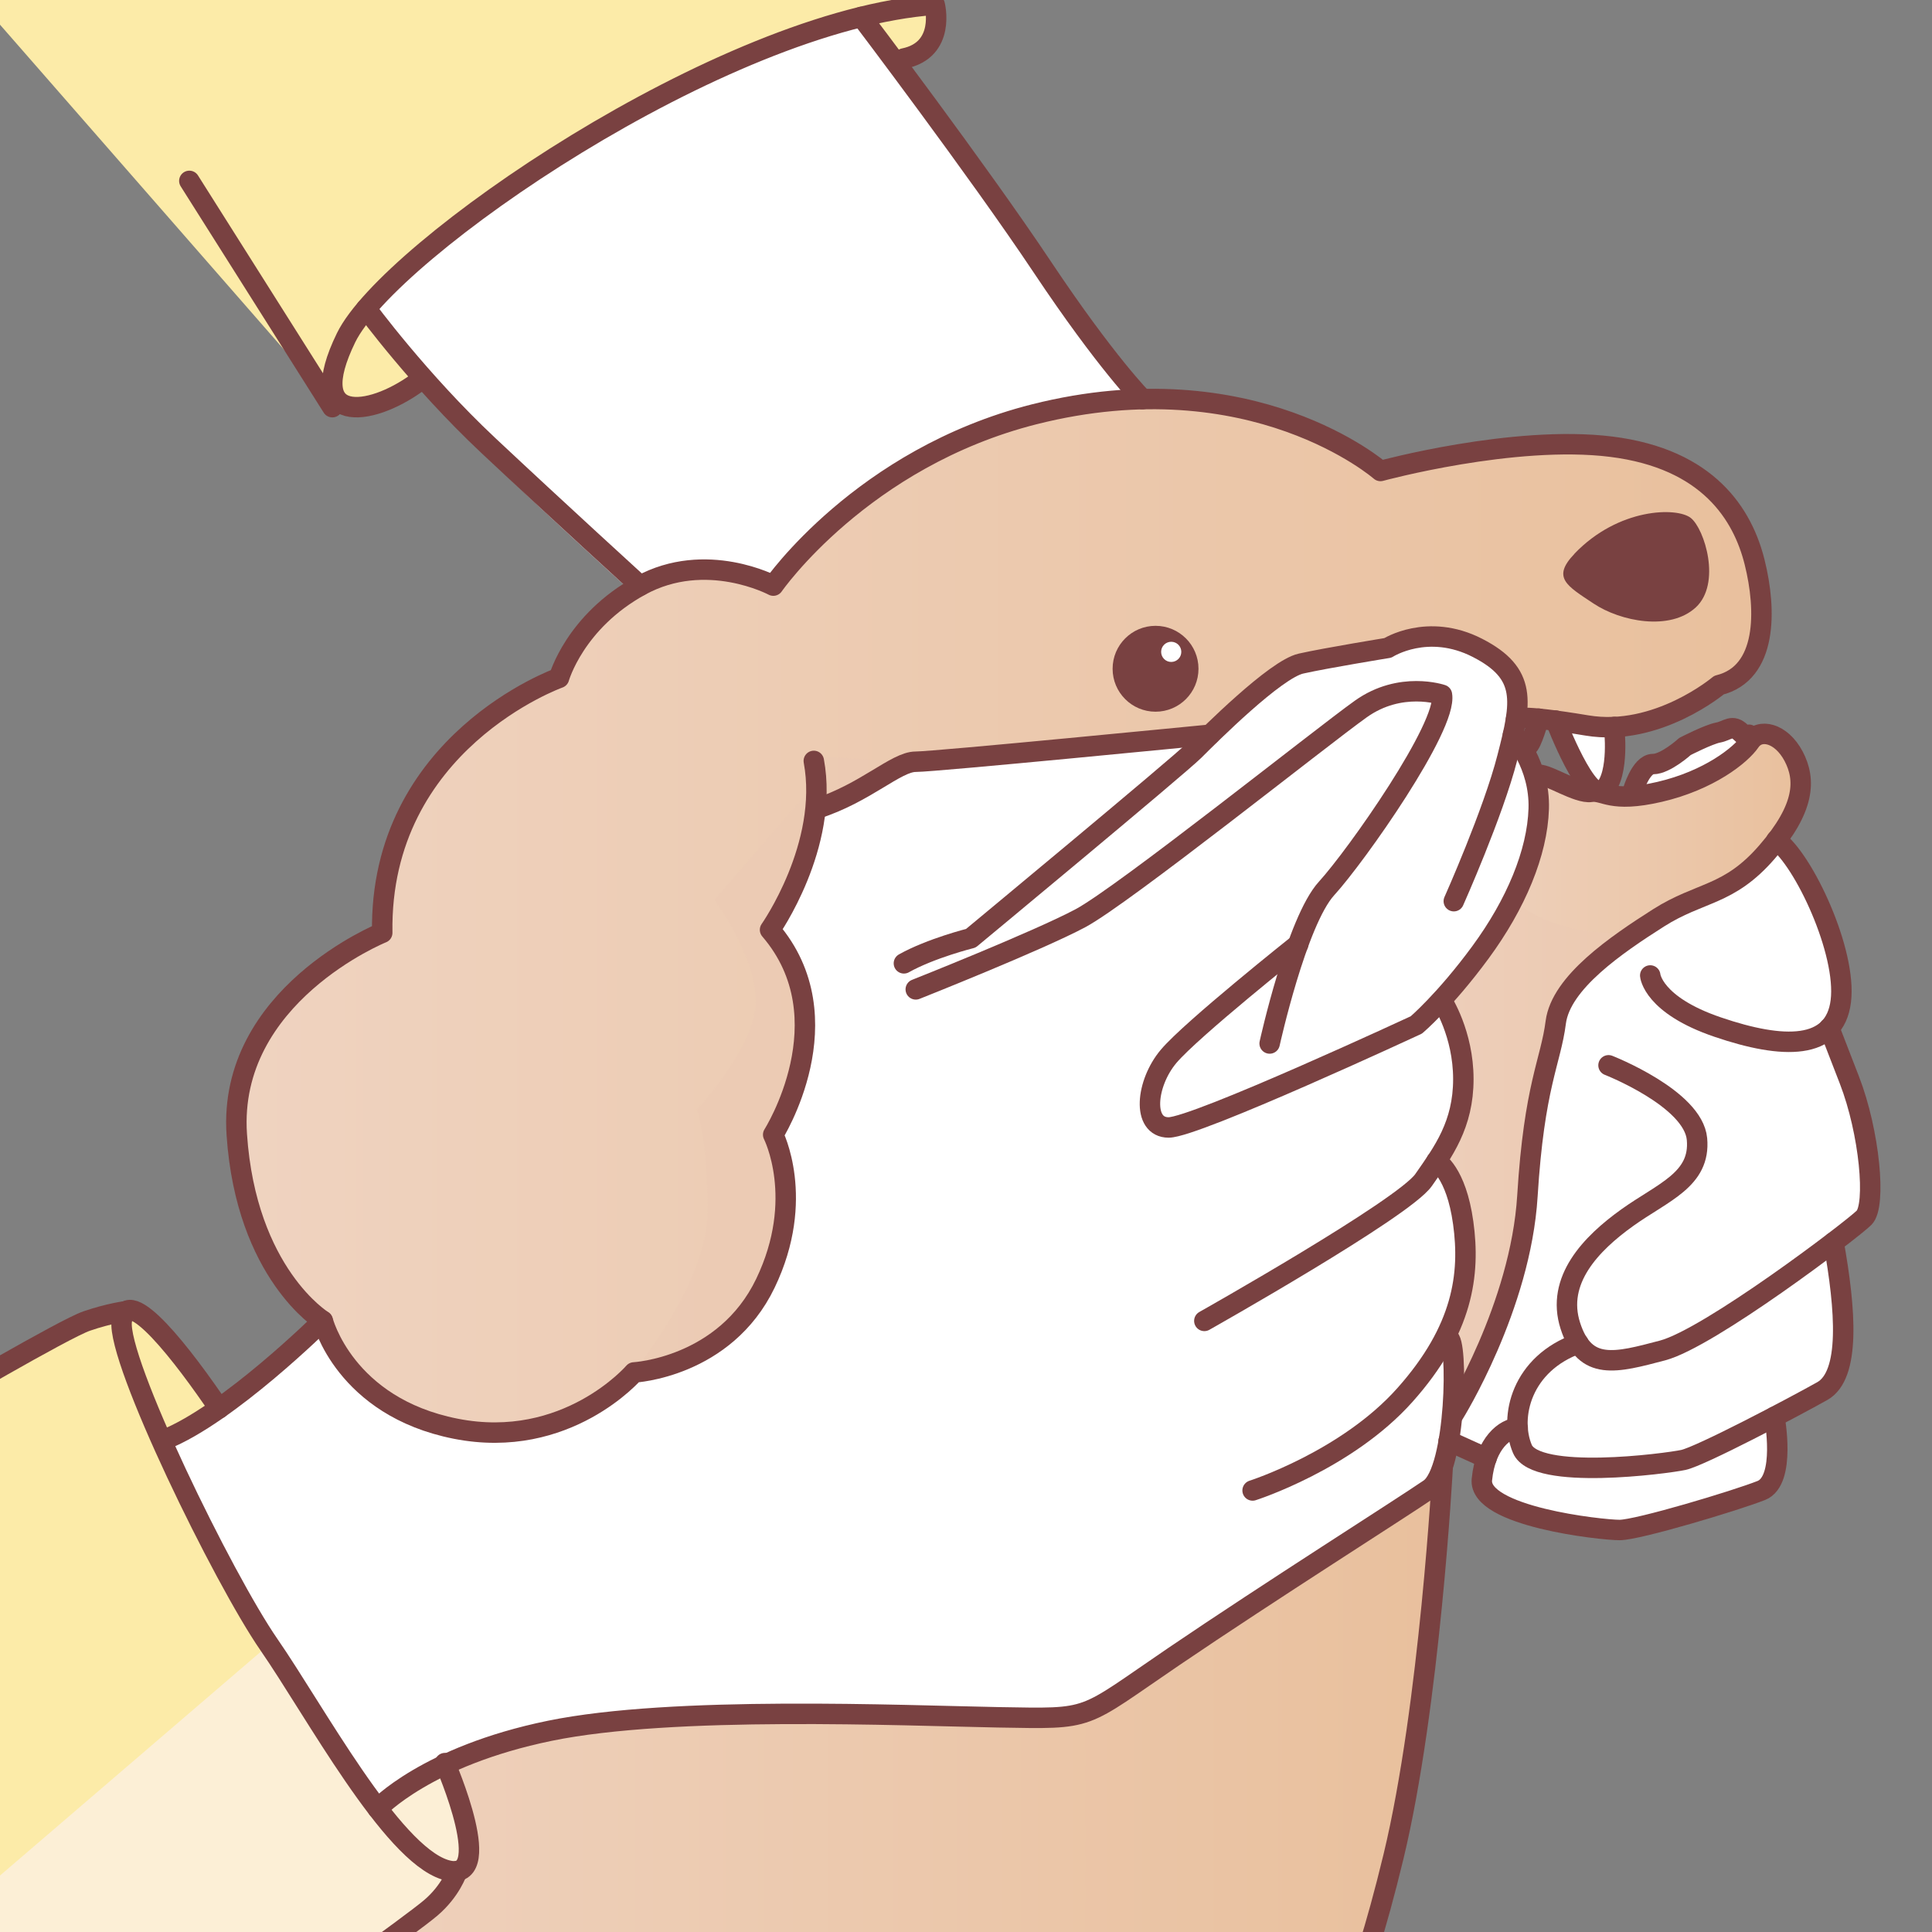 <?xml version="1.0" encoding="UTF-8"?>
<svg xmlns="http://www.w3.org/2000/svg" xmlns:xlink="http://www.w3.org/1999/xlink" viewBox="0 0 141.73 141.73">
  <rect x="0" y="0" width="141.73" height="141.73" fill="#808080" stroke="none"/>
  <defs>
    <style>
      .cls-1 {
        fill: #eccab4;
        opacity: .5;
      }

      .cls-1, .cls-2 {
        mix-blend-mode: multiply;
      }

      .cls-2 {
        fill: #fcefd6;
      }

      .cls-3 {
        fill: #794141;
      }

      .cls-4 {
        fill: #fff;
      }

      .cls-5, .cls-6 {
        fill: none;
      }

      .cls-6 {
        stroke: #794141;
        stroke-linecap: round;
        stroke-linejoin: round;
        stroke-width: 1.5px;
      }

      .cls-7 {
        isolation: isolate;
      }

      .cls-8 {
        fill: #fceba8;
      }

      .cls-9 {
        fill: url(#_名称未設定グラデーション_10-3);
      }

      .cls-10 {
        fill: url(#_名称未設定グラデーション_10);
      }

      .cls-11 {
        clip-path: url(#clippath);
      }

      .cls-12 {
        fill: url(#_名称未設定グラデーション_10-2);
      }
    </style>
    <clipPath id="clippath">
      <rect class="cls-5" width="141.73" height="141.73"/>
    </clipPath>
    <linearGradient id="_名称未設定グラデーション_10" data-name="名称未設定グラデーション 10" x1="15.9" y1="130.05" x2="105.58" y2="130.05" gradientUnits="userSpaceOnUse">
      <stop offset="0" stop-color="#efd3c0"/>
      <stop offset="1" stop-color="#e9c09d"/>
    </linearGradient>
    <linearGradient id="_名称未設定グラデーション_10-2" data-name="名称未設定グラデーション 10" x1="17.33" y1="67.25" x2="129.2" y2="67.25" xlink:href="#_名称未設定グラデーション_10"/>
    <linearGradient id="_名称未設定グラデーション_10-3" data-name="名称未設定グラデーション 10" x1="105.38" y1="78.46" x2="132.13" y2="78.46" xlink:href="#_名称未設定グラデーション_10"/>
  </defs>
  <g class="cls-7">
    <g id="_レイヤー_2" data-name="レイヤー_2">
      <g id="_レイヤー_1-2" data-name="レイヤー_1">
        <g id="_x33_0">
          <g class="cls-11">
            <path class="cls-10" d="M15.9,151.05h80.45s2.36-.67,3.34-6.07c.98-5.4,4.42-16.7,4.42-16.7l1.47-19.25-40.96,3.47-47.36,12.07-1.28,25.05-.09,1.42Z"/>
            <path class="cls-4" d="M24.74,21.81s7.14,7.75,10.85,11.54,15.24,14.12,15.24,14.12l37.27-10.59-5.77-9.12L62.61.8h-14.46l-23.41,21Z"/>
            <path class="cls-4" d="M25.51,93.34s-1.84,3.75-3.26,5.16-11.31,7.8-11.31,7.8l1.84,17.7,8.79,13.82s7.62-7.99,13.03-9.28c5.41-1.29,18.49-2.89,18.49-2.89,0,0,15.61.06,16.22.06s9.22.31,12.17-1.11c2.95-1.41,9.16-5.96,9.16-5.96l14.13-9.46,1.66-2.21v-.98l2.4.18.06,2.46s1.78,3.13,7.74,3.32,8.79-1.04,8.79-1.04l4.61-2.83.31-4.12s3.5-1.17,4.3-2.09c.8-.92.8-5.35.8-5.35l-.8-4.79s2.64-2.33,2.64-3.07-1.29-9.83-1.29-9.83l-1.54-3.01s1.23-1.29.98-3.63c-.25-2.33-3.01-8.29-3.01-8.29l-1.6-1.84-2.33-8.36s.09-.61-2.43.08-4.77,2.11-4.77,2.11l-1.56,1.79-.87,1.24-.96-.83,1.01-4.59-4.86-.18,2.48,4.54-3.67-.87-1.33-2.75s1.4-5.61-.18-7.27c-1.58-1.66-9.29-2.45-9.29-2.45l-11.13,6.05-2.1,3.32-23.01,2.43-7.1,3.6-14.84,14.51-18.37,18.92Z"/>
            <path class="cls-12" d="M56.84,42.81c-4-.49-3.84-1.36-8.47-.46s-7.12,6.72-7.12,6.72c0,0-.66.82-3.73,2.46s-5.86,5.43-7.41,7.81c-1.55,2.37-2.08,8.57-2.08,8.57,0,0-3.86,2.64-6.37,4.85s-4.23,5.8-4.33,9.08,2.37,10.31,2.37,10.31l3.97,4.77s.46,2.24,3.7,5.23c3.24,2.98,7.36,3.85,12.54,2.49s6.26-3.57,6.26-3.57c0,0,7.75-2.36,9.74-6.44s1.44-9.43,1.44-9.43l-.51-2.01s3.31-5.27,2.08-9.71c-1.23-4.44-2.5-5.6-2.5-5.6,0,0,2.96-4.13,3.47-8.52l7.03-3.42,21.42-1.97s4.12-4.71,7.36-5.32,6.11-1.09,6.11-1.09c0,0,4.17-1.99,6.58,0,2.4,1.99,2.94,2.76,2.92,3.18s-.04,1.5-.04,1.5c0,0,3.11.93,4.59.91s5.2.22,8.35-1.61c3.15-1.83,2.97-1.56,3.86-2.46s1.49-4.98.88-7.48-2.02-6.74-8.63-8.71-19.06,1.69-19.06,1.69c0,0-9.05-7.25-22.35-4.8-13.3,2.45-22.08,13.05-22.08,13.05Z"/>
            <path class="cls-9" d="M105.8,73.45c2.06-1.64,5.02-7.41,5.86-8.92s1.22-5.85,1.22-5.85l-.42-2.12s.95,1.49,4.25,1.53,4.35.14,4.35.14c0,0,4.03-1.7,5.64-2.28s1.55-2.62,2.84-2.05,2.34,1.02,2.55,2.45c.21,1.43-.58,3.15-1.54,4.98s-4.32,3.86-5.26,4.26-5.15,2.54-7.89,4.75c-2.74,2.21-3.53,5.07-3.53,5.07,0,0-1.57,7.47-1.6,9.34-.03,1.87-.65,8.49-2.36,12.15-1.71,3.66-2.92,6.22-2.92,6.22l-.72-5.53s1.88-3.11,1.24-7.21c-.65-4.1-2.13-5.21-2.13-5.21,0,0,2.28-2.94,2.13-5.76s-2.13-5.97-2.13-5.97"/>
            <path class="cls-8" d="M-7.66-46.64l-8.5,29.96L24.01,29.28s.64.6,2.87.52,4.05-1.67,4.05-1.67l-3.77-5.5s1.81-4.63,17.39-13.41C60.12.45,63.33,1.41,63.33,1.41l2.4,3.2s3.14-.43,3.14-1.7V.17L30.79-54.73-7.66-46.64Z"/>
            <path class="cls-8" d="M-19.02,111.78l24.25-14.75s1.78-2.1,4.71-.41,6.3,6.39,6.3,6.39l-4.95,3.05,10.38,17.53,5.82,8.79,4.94-2.82s1.75,2.61,1.83,4.72c.08,2.11-1.16,3.92-1.16,3.92l-17.18,12.84-30.67-3.65-4.26-35.62Z"/>
            <path class="cls-1" d="M110.98,95.3s1.72-7.54,1.9-11.57c.18-4.03,2.64-12.57,2.64-12.57,0,0,6.58-3.1,4.51-2.85-5.92.72-9.06-2.3-9.06-2.3l-5.6,8.05s1.88,1.61,1.82,6.21-1.82,4.91-1.82,4.91c0,0,2.43,3.18,2.13,5.21-.3,2.03-1.24,7.21-1.24,7.21l1.24,5.53,3.47-7.83Z"/>
            <polygon class="cls-1" points="59.89 55.48 66.92 55.91 61.93 58.68 59.89 59.33 59.89 55.48"/>
            <path class="cls-1" d="M46.17,101.04s5.74-6.79,5.74-12.19-.79-7.46-.79-7.46c0,0,4.32-4.6,4.32-7.94s-3.04-7.44-3.04-7.44l7.48-8.61-2.11,8.61-1.35,1.84s2.79,3.54,2.62,7.56-1.58,6.6-1.58,6.6l-.63,1.15s1.06,2.84,1.06,6.08-2.68,6.49-2.68,6.49l-5.84,4.05-3.21,1.25Z"/>
            <polygon class="cls-2" points="19.2 121.11 -11.84 147.75 15.9 151.05 21.1 147.17 26.25 144.85 33.59 137.27 33.93 132.68 32.42 129.57 27.48 132.39 19.2 121.11"/>
            <path class="cls-6" d="M59.7,55.82c1.15,6.2-3.21,12.39-3.21,12.39,5.62,6.54.23,15.03.23,15.03,0,0,2.41,4.7-.57,10.9-2.98,6.2-9.64,6.54-9.64,6.54,0,0-4.93,5.74-13.08,4.13-8.15-1.61-9.75-7.92-9.75-7.92,0,0-5.62-3.44-6.31-13.66-.69-10.21,10.67-14.8,10.67-14.8-.23-14,12.97-18.7,12.97-18.7,0,0,1.15-4.13,5.97-6.77,4.82-2.64,9.75,0,9.75,0,0,0,6.49-9.37,19.15-12.57,16.02-4.04,25.39,4.16,25.39,4.16,0,0,9.8-2.67,16.93-1.78s9.65,4.98,10.52,8.48c.87,3.49.94,8.13-2.62,9.01,0,0-4.52,3.82-9.68,2.96s-5.21-.47-5.21-.47"/>
            <path class="cls-6" d="M23.67,96.9s-6.92,6.86-11.64,8.73"/>
            <path class="cls-6" d="M16.07,103.32c-2.55-3.77-6.77-9.3-7.14-6.41-.37,2.89,7.45,18.9,10.8,23.74,3.35,4.84,8.94,15.26,12.91,16.51s0-7.82,0-7.82"/>
            <path class="cls-6" d="M27.71,132.68s3.56-3.85,12.62-5.71c9.06-1.86,25.81-1.12,32.89-.99,7.07.12,5.96.25,12.91-4.47,6.95-4.72,16.75-10.92,18.74-12.29s2.11-11.05,1.37-11.05"/>
            <path class="cls-6" d="M9.25,96.19s-1.23.15-2.89.72-11.09,6.11-11.09,6.11"/>
            <path class="cls-6" d="M33.54,137.27s-.46,1.43-1.94,2.69-10.18,7.44-10.18,7.44"/>
            <path class="cls-6" d="M59.89,59.33c3.6-1.15,5.85-3.45,7.28-3.45s21.58-1.98,21.58-1.98"/>
            <path class="cls-6" d="M66.31,70.67c1.98-1.11,4.91-1.84,4.91-1.84,0,0,15.24-12.63,16.39-13.78,1.15-1.15,5.95-5.95,7.83-6.37s6.37-1.15,6.37-1.15c0,0,2.92-1.88,6.58,0s3.24,3.97,2.19,8.04c-1.04,4.07-3.93,10.54-3.93,10.54"/>
            <path class="cls-6" d="M93.14,76.55s1.98-8.98,4.18-11.38c2.19-2.4,8.87-11.9,8.46-14.2,0,0-3.03-1.04-5.95,1.04s-17.44,13.68-20.57,15.35-12.08,5.22-12.08,5.22"/>
            <path class="cls-6" d="M95.23,69.28s-7.83,6.23-9.5,8.21c-1.67,1.98-1.98,5.22,0,5.22s18.17-7.52,18.17-7.52c0,0,2.09-1.77,4.7-5.32,2.61-3.55,4.18-7.31,4.28-10.54.1-3.24-1.89-5.43-1.89-5.43"/>
            <path class="cls-6" d="M105.8,73.45s1.55,2.37,1.55,5.71-1.46,5.32-2.92,7.41c-1.46,2.09-16.08,10.33-16.08,10.33"/>
            <path class="cls-6" d="M105.38,85.18s1.44.77,1.96,4.53,0,7.83-4.28,12.63c-4.28,4.8-11.17,7-11.17,7"/>
            <path class="cls-6" d="M118.41,53.33s.42,3.44-.74,4.61c-1.17,1.17-3.55-5.08-3.55-5.08"/>
            <path class="cls-6" d="M112.88,52.72s-.51,1.89-.84,2.04"/>
            <path class="cls-6" d="M112.88,56.83c.75,0,2.87,1.41,3.83,1.26s1.43.84,5.04,0,5.95-2.69,6.64-3.7,2.28-.63,3.19,1.09c.9,1.72.85,3.79-1.96,7.03-2.81,3.24-4.88,2.87-7.96,4.83s-7.15,4.73-7.53,7.65c-.37,2.91-1.58,4.62-2.08,12.75-.5,8.13-5.39,15.97-5.39,15.97"/>
            <path class="cls-6" d="M130.32,61.63c2.01,1.46,5.17,8.21,4.72,11.82s-4.24,3.53-9.02,1.9c-4.78-1.62-4.96-3.79-4.96-3.79"/>
            <path class="cls-6" d="M118,78.15s6.22,2.43,6.49,5.41c.27,2.98-2.48,3.88-5.12,5.77-2.64,1.89-5.25,4.58-4.17,7.93,1.08,3.35,3.34,2.71,6.76,1.81s13.89-8.84,14.79-9.74.4-6.28-1.08-10.1l-1.48-3.82"/>
            <path class="cls-6" d="M134.51,91.13c.89,4.97,1.25,9.75-.83,10.92s-8.93,4.78-10.19,5.05-10.82,1.53-11.81-.81-.06-6.27,4.12-7.74"/>
            <path class="cls-6" d="M130.17,103.94s.88,4.67-.96,5.4-9.05,2.9-10.4,2.9-10.37-.99-10.1-3.7c.27-2.71,1.74-3.77,2.63-3.78"/>
            <line class="cls-6" x1="106.27" y1="105.71" x2="109.05" y2="106.97"/>
            <path class="cls-6" d="M119.77,58.09s.58-2.04,1.5-2.04,2.34-1.29,2.34-1.29c0,0,1.73-.89,2.43-1.02s1.03-.65,1.68,0,.58.16.58.16"/>
            <path class="cls-6" d="M30.59,28.08c-3.47,2.52-8.35,3.15-5.2-3.31C28.55,18.31,52.97,1.45,68.57.35c0,0,.85,3.31-2.26,3.94"/>
            <line class="cls-6" x1="24.38" y1="29.87" x2="13.89" y2="13.27"/>
            <path class="cls-6" d="M63.2,1.24s8.52,11.24,13.25,18.33c4.73,7.09,7.36,9.71,7.36,9.71"/>
            <path class="cls-6" d="M26.87,22.64s3.88,5.28,8.92,10.01c5.04,4.73,11.17,10.32,11.17,10.32"/>
            <circle class="cls-3" cx="84.77" cy="49.06" r="3.15"/>
            <path class="cls-3" d="M115.5,40.62c3.24-3.38,7.53-3.43,8.54-2.62s2.25,4.81.36,6.56c-1.9,1.75-5.52,1.03-7.49-.28-1.97-1.31-3.09-1.9-1.41-3.65Z"/>
            <circle class="cls-4" cx="85.92" cy="47.82" r=".74"/>
            <path class="cls-6" d="M105.83,107.69s-.93,17.4-3.6,28.49c-2.68,11.09-4.59,13.38-4.59,13.38"/>
          </g>
        </g>
      </g>
    </g>
  </g>
</svg>